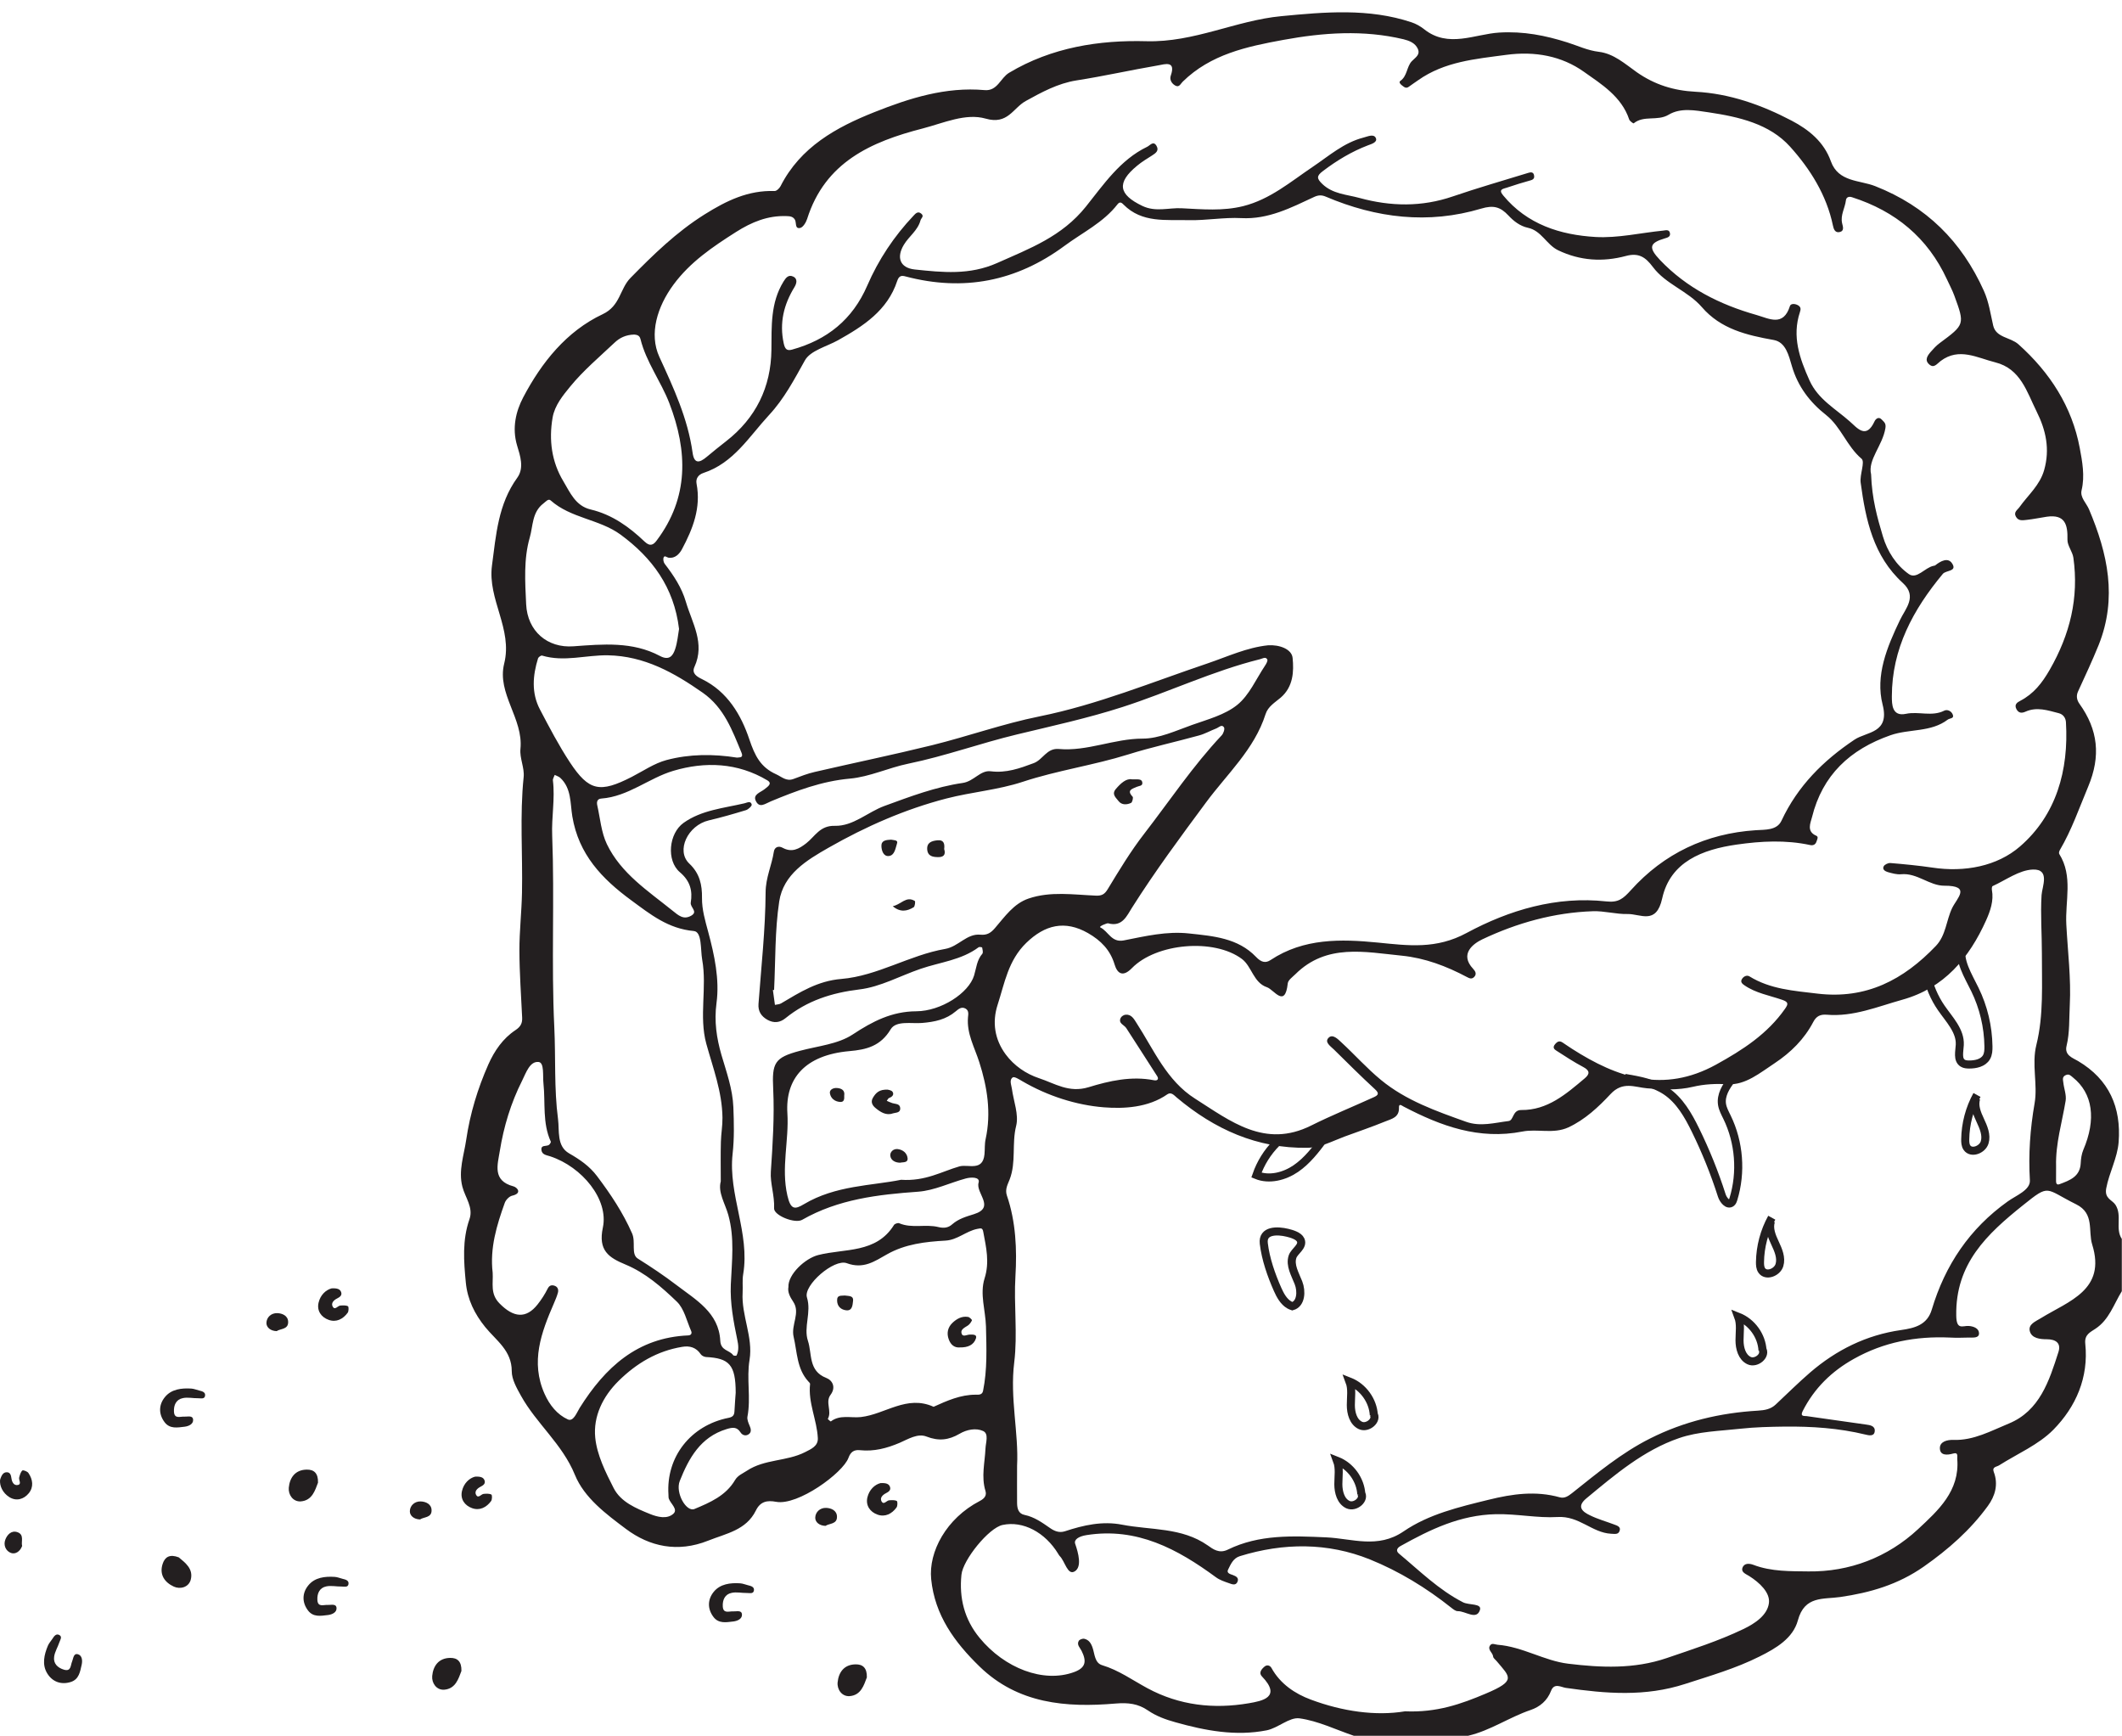 <?xml version="1.0" encoding="UTF-8"?>
<svg xmlns="http://www.w3.org/2000/svg" xmlns:xlink="http://www.w3.org/1999/xlink" width="263.207pt" height="215.288pt" viewBox="0 0 263.207 215.288" version="1.1">
<defs>
<clipPath id="clip1">
  <path d="M 57 1 L 263.207 1 L 263.207 215.289 L 57 215.289 Z M 57 1 "/>
</clipPath>
</defs>
<g id="surface1">
<g clip-path="url(#clip1)" clip-rule="nonzero">
<path style=" stroke:none;fill-rule:evenodd;fill:rgb(13.73%,12.16%,12.549%);fill-opacity:1;" d="M 255.031 144.609 C 255.031 145.18 255.031 145.75 255.027 146.32 C 255.023 146.641 255.02 147.035 255.477 146.859 C 256.719 146.391 258.004 145.938 258.086 144.266 C 258.109 143.715 258.195 143.129 258.402 142.625 C 260.035 138.816 259.59 135.609 257.121 133.629 C 256.855 133.422 256.664 133.152 256.246 133.332 C 255.75 133.539 255.891 133.93 255.93 134.27 C 256.012 135.023 256.332 135.805 256.215 136.527 C 255.773 139.211 254.957 141.84 255.031 144.609 M 91.254 172.723 C 91.25 169.25 90.441 168.445 87.57 168.301 C 87.344 168.281 87.043 168.141 86.918 167.953 C 86.355 167.109 85.543 166.879 84.621 167.039 C 81.516 167.547 78.953 169.074 76.73 171.262 C 74.758 173.211 73.57 175.668 73.832 178.305 C 74.047 180.449 75.109 182.586 76.117 184.559 C 77.008 186.293 78.883 187.062 80.621 187.77 C 81.551 188.145 82.734 188.441 83.516 187.746 C 84.141 187.188 83.18 186.504 82.957 185.863 C 82.906 185.711 82.93 185.531 82.914 185.359 C 82.605 180.691 85.676 176.766 90.387 175.84 C 90.887 175.738 91.07 175.531 91.098 175.055 C 91.148 174.047 91.234 173.043 91.254 172.723 M 84.227 78.004 C 83.602 72.82 80.871 69.16 76.957 66.293 C 74.336 64.383 70.805 64.285 68.301 62.062 C 68.012 61.809 67.715 62.203 67.406 62.438 C 65.98 63.52 66.121 65.25 65.711 66.664 C 64.938 69.344 65.133 72.168 65.262 74.941 C 65.422 78.281 67.898 80.398 71.129 80.156 C 74.77 79.891 78.457 79.543 81.852 81.352 C 82.996 81.961 83.453 81.352 83.734 80.535 C 84.031 79.66 84.098 78.711 84.227 78.004 M 91.41 93.961 C 91.738 93.914 92.242 94.008 91.98 93.367 C 90.832 90.59 89.82 87.77 87.156 85.906 C 83.594 83.418 79.918 81.359 75.422 81.273 C 72.695 81.223 69.969 82.133 67.234 81.305 C 67.109 81.273 66.789 81.492 66.738 81.645 C 66.078 83.781 65.898 85.941 66.973 87.988 C 68.145 90.219 69.309 92.453 70.691 94.551 C 73.051 98.121 74.41 98.371 78.355 96.355 C 79.781 95.621 81.156 94.668 82.676 94.262 C 85.52 93.508 88.465 93.492 91.41 93.961 M 78.664 41.492 C 77.598 41.523 76.844 41.914 76.23 42.496 C 74.359 44.262 72.363 45.945 70.742 47.922 C 69.84 49.027 68.809 50.258 68.543 51.789 C 68.062 54.578 68.426 57.281 69.879 59.691 C 70.707 61.074 71.387 62.746 73.266 63.188 C 75.918 63.816 78.055 65.355 79.973 67.188 C 80.676 67.852 81.094 67.516 81.449 67.039 C 85.465 61.699 85.309 55.965 83.027 50.016 C 81.98 47.289 80.152 44.922 79.441 42.043 C 79.312 41.523 78.891 41.527 78.664 41.492 M 115.801 174.473 C 117.461 173.723 119.145 172.965 121.035 172.973 C 121.312 172.973 121.824 173.043 121.934 172.512 C 122.473 169.863 122.359 167.164 122.297 164.508 C 122.242 162.52 121.512 160.488 122.125 158.547 C 122.762 156.543 122.32 154.703 121.965 152.797 C 121.867 152.262 121.695 152.32 121.223 152.41 C 119.828 152.688 118.762 153.777 117.289 153.863 C 114.777 154.004 112.281 154.285 110.02 155.566 C 108.48 156.434 107.105 157.43 105.031 156.664 C 103.449 156.082 99.633 159.406 100.09 160.902 C 100.672 162.777 99.645 164.586 100.215 166.301 C 100.742 167.887 100.246 170.023 102.48 170.891 C 103.262 171.188 103.719 172.055 103.016 172.996 C 102.332 173.91 103.223 175.02 102.68 175.973 C 102.664 175.996 103.023 176.309 103.051 176.293 C 104.191 175.414 105.547 175.887 106.781 175.746 C 109.793 175.406 112.465 172.961 115.801 174.473 M 111.766 146.32 C 114.789 146.527 116.82 145.285 119 144.66 C 120.094 144.355 121.91 145.324 122.113 143.148 C 122.172 142.531 122.117 141.883 122.254 141.273 C 122.969 138.012 122.457 134.816 121.469 131.734 C 120.883 129.898 119.895 128.195 120.066 126.172 C 120.102 125.797 120.207 125.328 119.746 125.078 C 119.258 124.82 118.887 125.148 118.566 125.414 C 117.344 126.453 115.945 126.738 114.367 126.871 C 113.047 126.98 111.152 126.547 110.48 127.652 C 109.223 129.75 107.469 130.18 105.355 130.363 C 99.832 130.852 97.398 133.785 97.664 138.059 C 97.879 141.473 96.871 144.812 97.664 148.273 C 98.078 150.086 98.613 150.004 99.715 149.348 C 103.641 147.004 108.109 147.062 111.766 146.32 M 61.109 157.836 C 61.195 159.137 60.773 160.449 61.953 161.648 C 63.691 163.422 65.254 163.598 66.695 161.762 C 67.168 161.16 67.59 160.508 67.93 159.824 C 68.133 159.426 68.387 159.355 68.723 159.441 C 69.156 159.555 69.312 159.914 69.203 160.32 C 69.082 160.766 68.898 161.199 68.711 161.633 C 67.137 165.258 65.77 168.898 67.551 172.879 C 68.172 174.266 69.113 175.438 70.43 176.039 C 71.125 176.355 71.535 175.203 71.898 174.617 C 75.051 169.598 79.055 165.887 85.371 165.621 C 85.746 165.605 85.852 165.34 85.723 165.062 C 85.176 163.82 84.867 162.312 83.957 161.438 C 82.074 159.625 80.059 157.859 77.578 156.828 C 75.512 155.973 74.172 155.09 74.777 152.246 C 75.52 148.758 72.199 144.719 68.258 143.414 C 67.801 143.262 67.258 143.227 67.164 142.672 C 67.051 141.949 67.738 142.207 68.066 142.008 C 68.195 141.934 68.359 141.672 68.316 141.578 C 67.266 139.277 67.664 136.793 67.41 134.387 C 67.305 133.438 67.535 131.797 66.816 131.711 C 65.719 131.586 65.254 133.043 64.762 134.027 C 63.367 136.793 62.477 139.734 61.992 142.766 C 61.73 144.414 61.035 146.438 63.684 147.133 C 64.164 147.262 64.805 148.004 63.523 148.293 C 63.172 148.375 62.75 148.805 62.617 149.164 C 61.613 151.953 60.746 154.789 61.109 157.836 M 96.016 122.777 C 95.965 122.777 95.914 122.781 95.867 122.781 C 95.953 123.398 96.035 124.012 96.121 124.629 C 96.375 124.566 96.664 124.566 96.871 124.449 C 99.215 123.066 101.414 121.652 104.367 121.41 C 108.844 121.035 112.816 118.453 117.238 117.688 C 118.898 117.398 119.906 115.762 121.609 115.922 C 122.449 116.004 122.922 115.676 123.41 115.105 C 124.633 113.691 125.734 112.062 127.586 111.438 C 130.301 110.516 133.129 110.961 135.91 111.078 C 136.641 111.113 137.008 110.93 137.406 110.266 C 138.832 107.918 140.254 105.555 141.934 103.391 C 145.098 99.297 147.973 94.98 151.531 91.203 C 151.758 90.961 151.949 90.395 151.816 90.203 C 151.547 89.785 151.168 90.23 150.852 90.348 C 150.141 90.621 149.457 91.016 148.727 91.211 C 145.809 92.02 142.84 92.66 139.949 93.566 C 135.641 94.914 131.16 95.543 126.859 96.961 C 123.812 97.969 120.523 98.223 117.398 99.031 C 112.254 100.363 107.398 102.5 102.785 105.129 C 100.062 106.684 97.168 108.418 96.652 111.801 C 96.105 115.402 96.199 119.117 96.016 122.777 M 89.402 146.52 C 89.402 144.719 89.371 143.148 89.418 141.578 C 89.445 140.59 89.625 139.629 89.613 138.613 C 89.57 135.387 88.441 132.469 87.605 129.438 C 86.68 126.047 87.715 122.477 87.098 119.023 C 86.875 117.758 87.09 115.562 86.062 115.469 C 82.867 115.18 80.676 113.402 78.297 111.656 C 74.656 108.984 71.773 105.965 70.988 101.246 C 70.723 99.652 70.895 97.758 69.484 96.461 C 69.301 96.301 69.031 96.223 68.805 96.105 C 68.727 96.34 68.555 96.578 68.582 96.797 C 68.859 99.074 68.398 101.34 68.492 103.633 C 68.797 111.551 68.371 119.488 68.754 127.414 C 68.938 131.199 68.719 135.016 69.215 138.781 C 69.406 140.234 69.02 142.141 70.59 143.043 C 71.93 143.812 73.109 144.617 74.047 145.855 C 75.734 148.09 77.262 150.379 78.402 152.969 C 78.883 154.059 78.242 155.547 79.113 156.094 C 80.766 157.129 82.371 158.203 83.902 159.371 C 86.305 161.207 89.16 162.789 89.34 166.273 C 89.402 167.539 90.477 167.422 90.941 168.074 C 90.992 168.156 91.336 168.164 91.359 168.109 C 91.672 167.48 91.59 166.805 91.449 166.145 C 90.98 163.891 90.547 161.613 90.648 159.305 C 90.777 156.41 91.137 153.547 90.336 150.676 C 89.934 149.242 89.031 147.898 89.402 146.52 M 97.793 159.617 C 97.723 158.059 99.859 156.066 101.496 155.652 C 104.777 154.816 108.676 155.48 110.891 151.922 C 110.988 151.77 111.375 151.641 111.535 151.711 C 113.121 152.383 114.824 151.785 116.414 152.188 C 117.102 152.355 117.641 152.258 118.094 151.855 C 118.887 151.156 119.836 150.887 120.801 150.586 C 123.523 149.738 120.988 147.984 121.383 146.672 C 121.598 145.945 120.43 145.98 119.785 146.16 C 117.816 146.695 115.891 147.648 113.898 147.797 C 108.879 148.156 103.973 148.727 99.504 151.281 C 98.605 151.801 95.973 150.738 96.016 149.863 C 96.094 148.293 95.512 146.727 95.613 145.309 C 95.844 141.902 96.066 138.488 95.906 135.086 C 95.742 131.797 96.066 131.164 99.223 130.324 C 101.441 129.727 103.934 129.508 105.762 128.301 C 108.25 126.66 110.625 125.438 113.656 125.422 C 116.719 125.402 120.16 123.172 120.824 120.98 C 121.105 120.055 121.16 119.07 121.848 118.285 C 121.969 118.133 121.871 117.77 121.824 117.516 C 121.816 117.477 121.484 117.41 121.387 117.48 C 119.258 119.074 116.625 119.324 114.203 120.152 C 111.668 121.016 109.203 122.402 106.605 122.711 C 103.156 123.129 100.121 124.102 97.445 126.266 C 96.742 126.844 95.984 126.922 95.188 126.477 C 94.422 126.043 94.012 125.426 94.082 124.5 C 94.422 119.895 94.938 115.281 94.965 110.66 C 94.977 108.832 95.727 107.32 95.984 105.637 C 96.066 105.066 96.562 104.859 97.07 105.141 C 98.227 105.773 99.102 105.289 100.008 104.582 C 101.09 103.734 101.699 102.375 103.539 102.422 C 105.832 102.48 107.613 100.723 109.703 99.957 C 112.883 98.793 116.07 97.586 119.418 97.102 C 120.809 96.898 121.605 95.496 122.883 95.656 C 124.82 95.898 126.48 95.297 128.223 94.645 C 129.367 94.215 129.828 92.762 131.328 92.891 C 134.863 93.207 138.176 91.605 141.734 91.605 C 143.781 91.605 145.871 90.613 147.879 89.902 C 149.805 89.219 151.934 88.66 153.465 87.422 C 154.953 86.223 155.797 84.223 156.906 82.562 C 157.062 82.332 157.277 81.949 157.191 81.789 C 156.984 81.398 156.59 81.684 156.285 81.758 C 150.426 83.215 144.965 85.84 139.227 87.688 C 134.914 89.078 130.5 90.035 126.129 91.09 C 121.598 92.18 117.223 93.777 112.656 94.715 C 110.215 95.215 107.867 96.348 105.418 96.566 C 101.93 96.879 98.777 98.074 95.637 99.375 C 94.887 99.68 94.191 100.301 93.73 99.293 C 93.387 98.527 94.332 98.27 94.805 97.898 C 95.223 97.562 95.852 97.188 95.18 96.781 C 91.492 94.578 87.453 94.426 83.508 95.602 C 80.473 96.504 77.922 98.793 74.586 99.039 C 74.07 99.074 73.996 99.469 74.078 99.855 C 74.445 101.477 74.574 103.23 75.277 104.695 C 77.027 108.324 80.367 110.484 83.398 112.926 C 84.164 113.539 84.785 114.121 85.754 113.555 C 86.617 113.047 85.586 112.539 85.68 111.938 C 85.914 110.508 85.633 109.277 84.328 108.172 C 82.633 106.73 82.949 103.359 84.793 102.051 C 87.02 100.465 89.754 100.234 92.336 99.629 C 92.695 99.539 93.113 99.285 93.242 99.781 C 93.285 99.945 92.828 100.387 92.527 100.477 C 90.992 100.945 89.457 101.387 87.906 101.75 C 85.316 102.363 83.812 105.512 85.5 107.105 C 86.805 108.336 87.094 109.766 87.074 111.355 C 87.059 112.82 87.469 114.18 87.84 115.562 C 88.621 118.461 89.266 121.477 88.875 124.383 C 88.566 126.691 88.891 128.766 89.484 130.828 C 90.113 132.973 90.871 135.039 90.965 137.324 C 91.039 139.262 91.086 141.176 90.871 143.102 C 90.305 148.156 93.035 152.93 92.184 158.023 C 92.055 158.77 92.156 159.555 92.113 160.312 C 91.945 163.145 93.434 165.84 92.973 168.637 C 92.578 171.004 93.16 173.359 92.711 175.699 C 92.648 176.047 92.828 176.473 92.98 176.824 C 93.152 177.203 93.223 177.598 92.914 177.844 C 92.566 178.129 92.109 178.051 91.852 177.648 C 91.391 176.93 90.855 177.02 90.117 177.242 C 86.879 178.23 85.441 180.852 84.32 183.664 C 83.73 185.141 85.133 187.559 86.133 187.152 C 88.07 186.344 90.031 185.504 91.172 183.562 C 91.52 182.977 92.102 182.762 92.629 182.414 C 94.828 180.945 97.578 181.262 99.859 180.098 C 100.594 179.719 101.496 179.359 101.441 178.352 C 101.328 176.09 100.219 173.969 100.48 171.645 C 100.492 171.547 100.348 171.422 100.262 171.328 C 98.824 169.746 98.887 167.703 98.438 165.793 C 98.09 164.301 99.316 162.836 98.391 161.449 C 97.98 160.832 97.676 160.25 97.793 159.617 M 174.273 212.242 C 178.215 212.414 181.254 211.332 184.285 210.047 C 188.133 208.43 187.277 207.98 185.676 206.059 C 185.516 205.852 185.223 205.664 185.203 205.445 C 185.16 204.949 184.457 204.605 184.832 204.062 C 185.059 203.734 185.43 203.957 185.762 203.988 C 188.84 204.223 191.551 205.98 194.512 206.336 C 198.555 206.828 202.672 207.023 206.727 205.641 C 209.93 204.547 213.137 203.527 216.199 202.062 C 217.719 201.34 219.23 200.305 219.414 198.805 C 219.574 197.508 218.238 196.273 216.977 195.473 C 216.57 195.219 215.957 195.004 216.121 194.477 C 216.312 193.836 216.977 193.879 217.504 194.082 C 219.711 194.926 222.129 194.863 224.316 194.891 C 229.391 194.961 234.148 193.152 237.914 189.648 C 240.391 187.34 243.094 184.922 242.773 180.953 C 242.75 180.645 242.941 180.078 242.262 180.273 C 241.52 180.484 240.645 180.535 240.617 179.637 C 240.586 178.797 241.512 178.555 242.285 178.582 C 244.809 178.672 246.977 177.449 249.16 176.555 C 252.996 174.984 254.18 171.258 255.324 167.676 C 255.676 166.586 255.004 166.098 253.887 166.098 C 253.039 166.098 252 165.984 251.77 165.09 C 251.551 164.227 252.508 163.879 253.16 163.473 C 256.605 161.352 261.266 159.988 259.512 154.355 C 258.98 152.68 259.828 150.504 257.523 149.363 C 253.609 147.426 254.305 146.766 250.922 149.48 C 246.477 153.039 242.531 156.719 242.648 163.172 C 242.676 165.008 243.445 164.398 244.203 164.449 C 244.859 164.496 245.469 164.781 245.473 165.355 C 245.48 165.984 244.746 165.879 244.266 165.887 C 243.461 165.906 242.648 165.934 241.844 165.887 C 237.645 165.699 233.656 166.449 229.961 168.523 C 227.203 170.059 225.039 172.164 223.598 175.012 C 223.242 175.719 223.816 175.594 224.082 175.629 C 226.539 175.992 228.996 176.316 231.457 176.676 C 231.949 176.742 232.59 176.836 232.539 177.488 C 232.488 178.191 231.781 178.016 231.398 177.922 C 228.094 177.117 224.727 176.895 221.344 176.93 C 219.516 176.953 217.684 176.996 215.867 177.195 C 213.32 177.477 210.66 177.531 208.277 178.355 C 203.863 179.867 200.309 182.902 196.754 185.844 C 195.52 186.871 196.289 187.492 197.219 187.934 C 198.168 188.406 199.215 188.691 200.211 189.07 C 200.574 189.207 201.078 189.348 200.891 189.863 C 200.727 190.332 200.336 190.242 199.832 190.219 C 197.461 190.094 195.887 187.98 193.188 188.145 C 190.727 188.293 188.164 187.742 185.562 187.793 C 181.109 187.887 177.418 189.684 173.719 191.742 C 173.242 192.008 173.141 192.359 173.512 192.672 C 176.07 194.801 178.445 197.172 181.465 198.719 C 182.195 199.098 183.844 198.828 183.566 199.68 C 183.145 200.98 181.773 199.797 180.812 199.82 C 180.555 199.824 180.258 199.586 180.023 199.402 C 176.93 196.938 173.535 194.863 169.914 193.402 C 164.695 191.301 159.215 191.324 153.797 192.996 C 152.953 193.254 152.656 194.012 152.32 194.684 C 152.102 195.129 152.668 195.242 152.914 195.336 C 153.363 195.5 153.691 195.715 153.492 196.184 C 153.273 196.695 152.785 196.473 152.434 196.348 C 151.879 196.156 151.289 195.961 150.824 195.617 C 146.043 192.105 141.02 189.398 134.77 190.387 C 133.781 190.543 133.184 190.953 133.363 191.465 C 133.766 192.637 134.215 194.324 133.316 194.879 C 132.41 195.441 132.113 193.637 131.438 192.977 C 131.367 192.91 131.32 192.816 131.27 192.73 C 129.637 190.031 126.883 188.586 124.359 189.129 C 122.645 189.484 119.434 193.465 119.254 195.309 C 118.961 198.16 119.605 200.84 121.516 203.145 C 124.609 206.902 129.41 208.758 133.199 207.387 C 134.754 206.828 134.762 205.977 134.16 204.75 C 133.969 204.359 133.523 203.988 133.809 203.504 C 133.906 203.332 134.289 203.199 134.496 203.246 C 135.051 203.379 135.32 203.77 135.52 204.352 C 135.789 205.129 135.777 206.246 136.711 206.523 C 138.77 207.141 140.48 208.383 142.328 209.379 C 146.297 211.52 150.551 211.984 154.895 211.242 C 156.504 210.965 159.039 210.52 156.52 207.906 C 156.094 207.465 156.48 207 156.848 206.695 C 157.145 206.441 157.523 206.531 157.711 206.867 C 158.801 208.848 160.641 210.066 162.59 210.789 C 166.523 212.258 170.652 212.848 174.273 212.242 M 126.156 181.781 C 126.156 183.578 126.141 185 126.156 186.422 C 126.164 187.086 126.324 187.742 127.094 187.887 C 128.289 188.137 129.242 188.816 130.203 189.484 C 130.781 189.895 131.383 190.141 132.098 189.91 C 134.398 189.152 136.734 188.621 139.172 189.094 C 142.746 189.789 146.574 189.406 149.801 191.664 C 150.457 192.125 151.215 192.719 152.297 192.188 C 156.18 190.289 160.324 190.48 164.512 190.668 C 167.695 190.812 170.898 192.117 174.098 189.926 C 177.219 187.789 180.957 186.91 184.645 186.004 C 187.613 185.27 190.488 184.871 193.465 185.699 C 194.07 185.867 194.527 185.547 195.008 185.168 C 198.086 182.723 201.102 180.203 204.656 178.414 C 208.887 176.281 213.363 175.227 218.047 174.953 C 218.887 174.902 219.641 174.777 220.262 174.184 C 221.676 172.863 223.051 171.492 224.512 170.23 C 227.77 167.422 231.504 165.57 235.789 164.957 C 237.5 164.715 239.047 164.32 239.613 162.418 C 241.266 156.898 244.305 152.375 249.035 149.004 C 250.074 148.258 251.852 147.598 251.781 146.391 C 251.59 143.148 251.812 140.02 252.367 136.824 C 252.773 134.477 251.977 132.012 252.59 129.574 C 253.508 125.859 253.254 122.031 253.27 118.25 C 253.273 115.84 253.082 113.434 253.23 111.008 C 253.297 109.98 254.328 107.75 252.133 107.844 C 250.445 107.914 248.805 109.148 247.156 109.898 C 247.07 109.938 247.043 110.219 247.07 110.367 C 247.32 111.715 246.867 112.984 246.355 114.133 C 244.25 118.816 241.152 122.543 235.961 123.988 C 232.879 124.848 229.879 126.129 226.582 125.848 C 225.797 125.785 225.293 126.023 224.918 126.738 C 223.801 128.879 222.129 130.527 220.137 131.852 C 218.332 133.039 216.5 134.594 214.324 134.469 C 212.82 134.387 211.41 134.453 210 134.785 C 208.102 135.238 206.203 135.133 204.289 134.973 C 202.762 134.84 201.277 134.062 199.758 135.699 C 198.277 137.285 196.605 138.859 194.539 139.82 C 192.68 140.676 190.688 139.969 188.84 140.336 C 183.449 141.391 178.73 139.66 174.113 137.246 C 173.848 137.105 173.5 136.801 173.523 137.383 C 173.57 138.594 172.594 138.77 171.84 139.078 C 170.16 139.766 168.438 140.348 166.742 140.973 C 165.238 141.535 163.805 142.328 162.156 142.352 C 155.926 142.449 150.645 140.059 145.961 136.121 C 145.66 135.871 145.281 135.387 144.801 135.715 C 142.406 137.391 139.363 137.523 136.914 137.332 C 133.488 137.059 129.938 135.922 126.805 134.094 C 126.426 133.871 125.824 133.488 125.621 133.621 C 125.156 133.93 125.445 134.547 125.512 135.027 C 125.719 136.578 126.391 138.234 126.039 139.641 C 125.484 141.84 126.062 144.121 125.238 146.27 C 125.02 146.852 124.621 147.484 124.895 148.285 C 126.008 151.516 126.148 155.016 125.953 158.242 C 125.734 161.836 126.238 165.414 125.801 168.973 C 125.25 173.387 126.371 177.754 126.156 181.781 M 232.086 58.836 C 232.191 61.852 232.852 64.199 233.547 66.516 C 234.102 68.395 235.203 70.094 236.762 71.195 C 237.75 71.898 238.746 70.387 239.844 70.172 C 239.91 70.16 239.992 70.16 240.039 70.117 C 240.707 69.582 241.629 69.082 242.141 69.887 C 242.789 70.895 241.375 70.707 240.984 71.172 C 237.309 75.59 234.66 80.457 234.66 86.371 C 234.66 87.348 234.676 88.898 236.406 88.531 C 237.984 88.195 239.621 88.914 241.164 88.137 C 241.5 87.965 241.992 88.148 242.188 88.559 C 242.469 89.152 241.836 89.059 241.598 89.246 C 239.504 90.844 236.832 90.371 234.496 91.184 C 229.461 92.945 226.047 96.133 224.754 101.355 C 224.582 102.039 224.039 103.117 225.277 103.645 C 225.598 103.777 225.398 104.105 225.316 104.359 C 225.188 104.77 224.883 104.879 224.527 104.805 C 221.492 104.152 218.457 104.312 215.418 104.746 C 211.164 105.355 207.18 106.879 206.176 111.414 C 205.438 114.77 203.48 113.32 201.859 113.359 C 200.434 113.391 198.996 112.961 197.574 113.012 C 192.754 113.176 188.164 114.461 183.852 116.504 C 182.785 117.016 180.973 118.293 182.73 120.164 C 182.969 120.422 183.211 120.781 182.863 121.152 C 182.566 121.477 182.262 121.34 181.949 121.172 C 179.414 119.824 176.746 118.816 173.891 118.527 C 169.281 118.07 164.539 116.992 160.676 120.824 C 160.316 121.176 159.773 121.555 159.73 121.961 C 159.391 125.094 158.027 122.734 157.145 122.438 C 155.473 121.871 155.273 119.871 154.059 118.945 C 150.586 116.332 143.41 116.977 140.395 120.074 C 139.309 121.188 138.605 120.797 138.25 119.617 C 137.707 117.805 136.543 116.641 134.957 115.727 C 132.086 114.086 129.598 114.703 127.293 116.941 C 125.051 119.117 124.613 121.926 123.746 124.602 C 123.039 126.785 123.379 128.914 124.738 130.762 C 125.781 132.172 127.266 133.188 128.883 133.723 C 130.828 134.363 132.582 135.582 135.02 134.84 C 137.586 134.051 140.348 133.422 143.148 133.977 C 143.562 134.062 143.766 133.828 143.531 133.465 C 142.266 131.473 140.973 129.496 139.699 127.508 C 139.438 127.098 138.676 126.934 139.008 126.242 C 139.098 126.047 139.398 125.859 139.621 125.844 C 140.348 125.785 140.656 126.383 140.977 126.883 C 143.133 130.215 144.703 134.023 148.234 136.258 C 152.629 139.047 156.883 142.461 162.629 139.594 C 165.176 138.324 167.82 137.254 170.41 136.074 C 170.957 135.824 171.113 135.605 170.543 135.086 C 168.805 133.488 167.137 131.82 165.461 130.168 C 165.051 129.762 164.258 129.262 164.781 128.719 C 165.297 128.18 165.961 128.887 166.387 129.281 C 168.043 130.809 169.559 132.516 171.301 133.945 C 174.391 136.488 178.125 137.797 181.844 139.125 C 183.637 139.766 185.371 139.246 187.117 139.035 C 187.773 138.961 187.586 137.656 188.695 137.668 C 191.953 137.703 194.258 135.68 196.566 133.738 C 197.195 133.211 197.227 132.781 196.391 132.34 C 195.246 131.734 194.152 131.016 193.059 130.312 C 192.793 130.145 192.535 129.922 192.887 129.504 C 193.188 129.148 193.441 129.051 193.82 129.297 C 194.219 129.551 194.594 129.832 194.996 130.082 C 200.613 133.676 206.328 135.617 212.836 132.047 C 216.152 130.219 219.223 128.242 221.418 125.102 C 221.816 124.531 221.863 124.273 221.047 123.996 C 219.469 123.453 217.781 123.172 216.375 122.199 C 216.145 122.043 215.848 121.812 216.043 121.465 C 216.242 121.098 216.66 120.895 216.992 121.09 C 219.586 122.688 222.477 122.875 225.418 123.23 C 231.496 123.961 236.113 121.508 240.113 117.324 C 241.375 116.008 241.402 114.156 242.137 112.621 C 242.734 111.383 244.551 109.832 241.156 109.848 C 239.324 109.855 237.793 108.234 235.805 108.426 C 235.262 108.477 234.684 108.305 234.145 108.156 C 233.832 108.066 233.438 107.82 233.652 107.438 C 233.773 107.211 234.211 107.012 234.48 107.035 C 236.223 107.18 237.965 107.348 239.691 107.602 C 243.676 108.203 247.715 107.441 250.551 104.984 C 255.055 101.086 256.613 95.535 256.254 89.559 C 256.219 89.059 255.934 88.594 255.355 88.449 C 253.996 88.102 252.645 87.629 251.227 88.266 C 250.816 88.449 250.398 88.484 250.113 87.949 C 249.805 87.363 250.23 87.102 250.578 86.922 C 252.254 86.047 253.289 84.727 254.25 83.051 C 256.758 78.68 257.875 74.137 257.176 69.164 C 257.062 68.398 256.426 67.668 256.441 66.941 C 256.488 65.07 256.152 63.758 253.871 64.086 C 253.039 64.211 252.219 64.387 251.387 64.477 C 250.914 64.52 250.367 64.656 250.047 64.074 C 249.73 63.504 250.254 63.234 250.484 62.902 C 251.551 61.402 253.012 60.195 253.551 58.297 C 254.289 55.699 253.77 53.348 252.621 51.047 C 251.402 48.598 250.637 45.727 247.484 44.938 C 245.246 44.379 242.996 43.055 240.715 44.77 C 240.25 45.117 239.883 45.727 239.285 45.184 C 238.68 44.645 239.094 44.086 239.504 43.613 C 239.828 43.238 240.176 42.863 240.574 42.566 C 243.711 40.242 243.723 40.25 242.402 36.648 C 242.152 35.965 241.797 35.32 241.496 34.652 C 239.105 29.473 235.094 26.18 229.719 24.461 C 229.285 24.32 228.996 24.492 228.961 24.855 C 228.844 25.809 228.262 26.672 228.492 27.691 C 228.582 28.082 228.805 28.648 228.176 28.781 C 227.625 28.902 227.441 28.422 227.352 27.973 C 226.562 24.172 224.512 20.938 222.035 18.188 C 219.488 15.359 215.688 14.492 211.953 13.934 C 210.258 13.688 208.48 13.324 206.961 14.234 C 205.578 15.059 203.898 14.258 202.633 15.301 C 202.602 15.328 202.148 15.027 202.082 14.82 C 201.137 11.969 198.613 10.426 196.457 8.898 C 193.715 6.953 190.414 6.32 186.82 6.805 C 182.984 7.32 179.191 7.633 175.91 9.945 C 175.531 10.215 175.137 10.469 174.766 10.746 C 174.395 11.027 174.168 10.797 173.891 10.586 C 173.664 10.414 173.484 10.18 173.703 10.027 C 174.562 9.426 174.465 8.297 175.105 7.602 C 175.531 7.145 176.211 6.809 175.855 6.039 C 175.527 5.324 174.789 5.043 174.098 4.871 C 169.125 3.684 164.141 4.039 159.172 4.949 C 154.648 5.777 150.16 6.734 146.699 10.133 C 146.426 10.391 146.266 10.91 145.746 10.594 C 145.305 10.332 145.055 9.863 145.219 9.383 C 145.879 7.484 144.492 7.961 143.652 8.109 C 140.27 8.688 136.914 9.445 133.523 9.973 C 131.203 10.34 129.195 11.445 127.238 12.523 C 125.637 13.406 125.012 15.504 122.258 14.711 C 119.773 14 117.047 15.258 114.461 15.93 C 108.012 17.586 102.336 20.125 100.113 27.156 C 99.973 27.59 99.605 28.199 99.246 28.273 C 98.559 28.414 98.812 27.609 98.598 27.246 C 98.352 26.836 97.965 26.812 97.543 26.801 C 95.223 26.719 93.234 27.543 91.293 28.773 C 88.402 30.609 85.602 32.5 83.539 35.301 C 81.531 38.023 80.477 41.402 81.781 44.254 C 83.555 48.121 85.312 51.895 85.906 56.137 C 86.105 57.582 86.777 57.402 87.648 56.672 C 88.441 56.012 89.238 55.363 90.055 54.73 C 93.758 51.859 95.633 48.008 95.684 43.398 C 95.715 40.449 95.559 37.559 97.184 34.922 C 97.484 34.43 97.809 34.039 98.363 34.293 C 98.988 34.57 98.797 35.188 98.551 35.594 C 97.219 37.766 96.656 40.031 97.211 42.586 C 97.371 43.332 97.633 43.531 98.25 43.359 C 102.582 42.16 105.738 39.648 107.57 35.426 C 108.957 32.215 110.898 29.297 113.32 26.742 C 113.539 26.508 113.844 26.141 114.266 26.492 C 114.668 26.828 114.254 27.043 114.176 27.332 C 113.836 28.598 112.734 29.309 112.109 30.363 C 111.172 31.918 111.613 33.223 113.461 33.422 C 116.898 33.781 120.246 34.148 123.688 32.617 C 127.738 30.812 131.719 29.34 134.695 25.621 C 136.875 22.902 138.934 19.824 142.289 18.207 C 142.668 18.023 143.055 17.418 143.453 18.094 C 143.797 18.688 143.348 19 142.891 19.289 C 142.266 19.684 141.625 20.07 141.059 20.543 C 138.469 22.668 138.734 24.121 141.695 25.539 C 143.363 26.332 144.949 25.746 146.57 25.828 C 149.117 25.957 151.668 26.195 154.199 25.566 C 157.547 24.727 160.109 22.52 162.855 20.672 C 164.867 19.316 166.691 17.688 169.125 17.062 C 169.668 16.922 170.395 16.566 170.652 17.113 C 170.898 17.641 170.109 17.863 169.68 18.023 C 167.645 18.801 165.816 19.906 164.086 21.219 C 163.277 21.824 163.324 22.148 164.008 22.809 C 165.312 24.07 167.031 24.113 168.625 24.551 C 172.504 25.613 176.344 25.684 180.207 24.359 C 183.305 23.297 186.461 22.395 189.594 21.43 C 189.852 21.355 190.156 21.312 190.266 21.672 C 190.348 22 190.289 22.238 189.887 22.355 C 188.883 22.633 187.891 22.941 186.906 23.273 C 186.488 23.422 185.793 23.457 186.445 24.23 C 189.422 27.84 193.535 29.133 197.902 29.391 C 200.68 29.551 203.508 28.875 206.312 28.598 C 206.613 28.562 207.051 28.422 207.137 28.922 C 207.219 29.367 206.832 29.469 206.508 29.562 C 204.57 30.133 204.449 30.711 205.91 32.254 C 209.215 35.719 213.316 37.773 217.852 39.059 C 219.457 39.52 221.203 40.555 222.023 37.945 C 222.121 37.641 222.633 37.637 223.02 37.859 C 223.414 38.09 223.367 38.371 223.254 38.719 C 222.258 41.738 223.219 44.449 224.449 47.188 C 225.504 49.523 227.66 50.688 229.43 52.258 C 230.367 53.078 231.465 54.531 232.512 52.258 C 232.625 52.004 233 51.594 233.406 52.035 C 233.66 52.324 233.961 52.461 233.863 53.086 C 233.52 55.262 231.645 57.016 232.086 58.836 M 157.285 80.031 C 158.656 79.938 160.227 80.48 160.332 81.605 C 160.496 83.254 160.426 85.172 158.852 86.523 C 158.16 87.113 157.277 87.617 156.977 88.57 C 155.586 92.945 152.195 95.992 149.582 99.535 C 146.418 103.805 143.262 108.066 140.418 112.562 C 139.773 113.562 139.215 115.012 137.438 114.508 C 137.324 114.48 136.219 114.898 136.496 115.027 C 137.477 115.512 137.863 116.93 139.387 116.633 C 142.051 116.109 144.719 115.465 147.484 115.77 C 150.496 116.094 153.551 116.332 155.797 118.68 C 156.434 119.352 156.98 119.48 157.605 119.062 C 161.711 116.344 166.328 116.453 170.875 116.898 C 174.695 117.277 178.137 117.754 181.926 115.703 C 187.195 112.867 193.059 111.113 199.254 111.797 C 200.727 111.957 201.316 111.48 202.293 110.398 C 206.387 105.852 211.609 103.371 217.777 102.965 C 218.922 102.887 220.398 103.008 220.969 101.789 C 222.98 97.488 226.141 94.336 230.035 91.73 C 231.535 90.727 234.426 90.961 233.516 87.398 C 232.59 83.781 234.062 80.246 235.668 76.895 C 236.34 75.484 237.855 73.969 236.02 72.301 C 232.359 68.965 231.414 64.477 230.793 59.871 C 230.652 58.879 231.363 57.297 230.906 56.898 C 229.074 55.348 228.355 52.945 226.523 51.488 C 224.48 49.883 223.008 47.938 222.27 45.434 C 221.875 44.09 221.504 42.434 220.012 42.168 C 216.641 41.566 213.438 40.809 211.094 38.09 C 209.348 36.07 206.617 35.254 205.023 33.117 C 204.109 31.895 203.273 31.316 201.672 31.746 C 198.82 32.512 195.996 32.348 193.266 31.039 C 191.82 30.34 191.195 28.602 189.516 28.25 C 188.523 28.035 187.738 27.41 187.09 26.715 C 186.105 25.664 185.25 25.414 183.73 25.871 C 177.156 27.84 170.711 27.051 164.453 24.391 C 163.977 24.184 163.551 24.172 163.02 24.418 C 160.141 25.758 157.328 27.227 153.961 27.051 C 151.801 26.938 149.613 27.355 147.449 27.305 C 144.641 27.227 141.66 27.691 139.363 25.375 C 139.188 25.203 138.938 24.922 138.617 25.332 C 136.867 27.598 134.285 28.828 132.043 30.488 C 126.066 34.906 119.504 36.184 112.309 34.281 C 111.84 34.152 111.508 34.176 111.285 34.848 C 110.082 38.512 107.09 40.441 103.938 42.203 C 102.52 42.988 100.516 43.48 99.836 44.699 C 98.504 47.086 97.262 49.465 95.379 51.488 C 92.906 54.16 90.988 57.434 87.242 58.66 C 86.625 58.867 86.277 59.355 86.398 59.984 C 86.973 62.969 85.938 65.598 84.582 68.129 C 84.289 68.672 83.738 69.305 82.906 69.164 C 82.695 69.125 82.434 68.84 82.316 69.137 C 82.227 69.348 82.297 69.738 82.449 69.93 C 83.562 71.371 84.559 72.879 85.074 74.637 C 85.844 77.262 87.484 79.773 86.137 82.711 C 85.766 83.516 86.441 83.922 87.074 84.227 C 90.238 85.77 91.938 88.68 92.953 91.719 C 93.633 93.727 94.336 95.156 96.262 96.023 C 96.977 96.348 97.531 96.938 98.41 96.613 C 99.293 96.285 100.168 95.938 101.074 95.734 C 105.914 94.613 110.781 93.613 115.598 92.426 C 120.066 91.32 124.438 89.754 128.938 88.848 C 136.148 87.387 142.891 84.598 149.801 82.27 C 152.258 81.434 154.656 80.305 157.285 80.031 M 167.922 215.273 C 165.68 214.512 163.484 213.43 161.184 213.113 C 159.922 212.949 158.531 214.316 157.121 214.598 C 153.277 215.355 149.512 214.645 145.793 213.598 C 144.582 213.262 143.426 212.844 142.395 212.137 C 141.16 211.289 139.938 211.148 138.375 211.277 C 132.242 211.801 126.27 211.32 121.5 206.684 C 118.406 203.68 115.945 200.32 115.5 195.848 C 115.164 192.461 117.367 188.316 121.531 186.156 C 122.156 185.832 122.395 185.445 122.234 184.91 C 121.691 183.141 122.16 181.391 122.238 179.633 C 122.273 178.891 122.676 177.812 121.941 177.477 C 121.059 177.07 119.902 177.297 119.023 177.82 C 117.676 178.605 116.441 178.754 114.93 178.168 C 113.82 177.727 112.637 178.492 111.598 178.938 C 109.988 179.625 108.402 180.039 106.656 179.855 C 105.938 179.785 105.512 180.055 105.238 180.812 C 104.551 182.68 98.969 186.766 96.266 186.258 C 95.164 186.051 94.312 186.203 93.758 187.336 C 92.551 189.781 90.086 190.18 87.832 191.078 C 84.062 192.582 80.574 191.824 77.629 189.613 C 75.199 187.789 72.477 185.781 71.309 182.914 C 69.75 179.086 66.531 176.559 64.613 173.094 C 64.09 172.148 63.473 171.07 63.477 170.062 C 63.484 167.488 61.527 166.242 60.188 164.59 C 58.863 162.957 57.984 161.168 57.781 159.078 C 57.523 156.434 57.324 153.805 58.23 151.211 C 58.742 149.75 57.695 148.516 57.352 147.18 C 56.84 145.195 57.547 143.277 57.828 141.355 C 58.301 138.129 59.25 135.004 60.574 132.016 C 61.324 130.332 62.375 128.789 63.945 127.754 C 64.574 127.336 64.801 126.902 64.766 126.207 C 64.637 123.438 64.434 120.668 64.426 117.895 C 64.422 115.496 64.699 113.109 64.746 110.715 C 64.844 105.938 64.457 101.148 64.953 96.363 C 65.07 95.23 64.441 94.023 64.555 92.891 C 64.938 89.117 61.609 86.02 62.539 82.297 C 63.613 77.98 60.461 74.355 61.023 70.137 C 61.531 66.324 61.789 62.523 64.164 59.246 C 65.047 58.023 64.512 56.488 64.141 55.262 C 63.48 53.07 64.004 50.98 64.898 49.281 C 67.172 44.961 70.262 41.082 74.758 38.965 C 76.949 37.938 76.875 35.816 78.203 34.469 C 81.039 31.582 83.887 28.797 87.379 26.602 C 90.129 24.879 92.801 23.582 96.074 23.691 C 96.32 23.703 96.68 23.355 96.816 23.09 C 99.285 18.234 103.719 15.789 108.461 13.906 C 112.816 12.172 117.312 10.746 122.129 11.176 C 123.73 11.316 124.082 9.68 125.164 9.027 C 130.445 5.867 136.355 4.953 142.203 5.113 C 148.137 5.273 153.293 2.535 158.934 2.004 C 164.32 1.488 169.777 0.996 175.082 2.766 C 175.637 2.949 176.188 3.262 176.652 3.629 C 179.637 6.008 182.926 4.223 185.969 4.039 C 188.977 3.859 191.688 4.398 194.41 5.262 C 195.711 5.672 196.926 6.262 198.32 6.426 C 200.172 6.648 201.574 7.934 203.023 8.957 C 205.246 10.508 207.594 11.238 210.297 11.379 C 214.535 11.598 218.504 13.012 222.234 14.965 C 224.359 16.082 226.234 17.586 227.098 20.008 C 228.023 22.598 230.672 22.324 232.594 23.086 C 238.93 25.578 243.312 29.93 246.074 36.07 C 246.703 37.473 246.895 38.93 247.23 40.379 C 247.586 41.902 249.367 41.809 250.359 42.699 C 254.277 46.203 257.012 50.441 257.969 55.578 C 258.273 57.203 258.621 59.02 258.195 60.801 C 257.98 61.691 258.789 62.391 259.121 63.18 C 261.43 68.648 262.652 74.148 260.309 80.004 C 259.516 81.957 258.629 83.852 257.754 85.758 C 257.523 86.258 257.57 86.781 257.926 87.281 C 260.238 90.5 260.602 93.77 259.012 97.559 C 257.898 100.215 256.965 102.934 255.496 105.43 C 255.422 105.566 255.355 105.797 255.422 105.906 C 257.164 108.688 256.137 111.742 256.301 114.68 C 256.477 118.012 256.902 121.352 256.73 124.656 C 256.641 126.32 256.734 128.047 256.332 129.703 C 256.039 130.898 257.113 131.203 257.762 131.594 C 261.621 133.883 263.121 137.352 262.789 141.656 C 262.637 143.613 261.621 145.414 261.25 147.379 C 261.012 148.664 261.992 148.805 262.395 149.422 C 263.262 150.77 262.328 152.363 263.184 153.652 L 263.184 160.137 C 262.188 161.754 261.617 163.664 259.926 164.785 C 259.254 165.238 258.531 165.52 258.652 166.656 C 259.086 170.836 257.492 174.473 254.691 177.32 C 252.852 179.184 250.23 180.297 247.965 181.734 C 247.652 181.934 247.066 181.914 247.297 182.539 C 247.895 184.098 247.465 185.551 246.562 186.781 C 244.383 189.77 241.668 192.156 238.609 194.301 C 235.418 196.531 231.969 197.531 228.258 198.066 C 226.16 198.371 223.832 197.883 223.004 200.961 C 222.402 203.18 220.312 204.418 218.246 205.445 C 215.297 206.926 212.16 207.828 209.027 208.844 C 204.051 210.461 199.195 210.047 194.223 209.336 C 193.645 209.254 192.785 208.672 192.391 209.695 C 191.926 210.914 191.016 211.68 189.855 212.078 C 187.203 212.977 184.867 214.629 182.105 215.273 Z M 167.922 215.273 "/>
</g>
<path style=" stroke:none;fill-rule:evenodd;fill:rgb(13.73%,12.16%,12.549%);fill-opacity:1;" d="M 90.949 199.848 C 91.363 199.871 92 199.652 92.031 200.238 C 92.062 200.758 91.512 201.031 90.973 201.098 C 90.078 201.203 89.137 201.391 88.496 200.539 C 87.723 199.52 87.77 198.355 88.527 197.426 C 89.328 196.438 90.586 196.289 91.812 196.367 C 92.148 196.391 92.465 196.531 92.793 196.609 C 93.168 196.695 93.598 196.82 93.512 197.273 C 93.43 197.711 92.961 197.559 92.648 197.566 C 92.02 197.578 91.359 197.418 90.754 197.551 C 89.918 197.715 89.609 198.422 89.652 199.227 C 89.703 200.18 90.438 199.809 90.949 199.848 "/>
<path style=" stroke:none;fill-rule:evenodd;fill:rgb(13.73%,12.16%,12.549%);fill-opacity:1;" d="M 107.523 208.035 C 107.164 208.977 106.805 210.258 105.371 210.359 C 104.422 210.418 103.816 209.531 103.895 208.664 C 104.012 207.43 104.676 206.441 106.113 206.418 C 107.012 206.398 107.555 206.852 107.523 208.035 "/>
<path style=" stroke:none;fill-rule:evenodd;fill:rgb(13.73%,12.16%,12.549%);fill-opacity:1;" d="M 109.215 183.938 C 109.91 183.902 110.27 184.027 110.398 184.426 C 110.527 184.828 110.203 185.027 109.898 185.188 C 109.465 185.406 109.109 185.773 109.348 186.211 C 109.621 186.691 109.965 186.094 110.293 186.07 C 110.609 186.051 110.977 186.02 111.234 186.156 C 111.344 186.215 111.344 186.773 111.199 186.965 C 110.625 187.75 109.785 188.188 108.836 187.844 C 107.922 187.516 107.352 186.715 107.59 185.707 C 107.816 184.762 108.492 184.121 109.215 183.938 "/>
<path style=" stroke:none;fill-rule:evenodd;fill:rgb(13.73%,12.16%,12.549%);fill-opacity:1;" d="M 102.395 189.242 C 101.621 189.223 101.113 188.77 101.121 188.227 C 101.137 187.523 101.723 186.988 102.461 187.012 C 103.09 187.027 103.805 187.328 103.816 188.094 C 103.844 189.059 102.855 188.918 102.395 189.242 "/>
<path style=" stroke:none;fill-rule:evenodd;fill:rgb(13.73%,12.16%,12.549%);fill-opacity:1;" d="M 140.406 96.656 C 141.152 96.672 141.625 96.562 141.691 97.055 C 141.754 97.504 141.266 97.457 140.98 97.594 C 140.473 97.832 139.695 97.98 140.488 98.809 C 140.59 98.922 140.453 99.492 140.301 99.574 C 139.762 99.832 139.117 99.852 138.734 99.344 C 138.441 98.949 137.848 98.516 138.395 97.867 C 139.023 97.121 139.719 96.516 140.406 96.656 "/>
<path style=" stroke:none;fill-rule:evenodd;fill:rgb(13.73%,12.16%,12.549%);fill-opacity:1;" d="M 117.113 105.301 C 117.355 106.059 116.973 106.305 116.387 106.301 C 115.734 106.301 115.07 106.207 115.008 105.344 C 114.949 104.473 115.598 104.293 116.242 104.219 C 117.125 104.117 117.184 104.719 117.113 105.301 "/>
<path style=" stroke:none;fill-rule:evenodd;fill:rgb(13.73%,12.16%,12.549%);fill-opacity:1;" d="M 110.527 104.137 C 110.801 104.211 111.43 104.141 111.266 104.605 C 111.074 105.184 110.984 106.074 110.262 106.164 C 109.594 106.246 109.352 105.523 109.328 104.949 C 109.301 104.211 109.918 104.172 110.527 104.137 "/>
<path style=" stroke:none;fill-rule:evenodd;fill:rgb(13.73%,12.16%,12.549%);fill-opacity:1;" d="M 110.734 112.391 C 111.766 112.18 112.414 111.078 113.469 111.742 C 113.559 111.793 113.484 112.414 113.332 112.516 C 112.527 113.004 111.684 113.191 110.734 112.391 "/>
<path style=" stroke:none;fill-rule:evenodd;fill:rgb(13.73%,12.16%,12.549%);fill-opacity:1;" d="M 110.113 135.141 C 110.16 135.164 110.578 135.199 110.715 135.418 C 110.918 135.738 110.695 136.027 110.301 136.164 C 110.168 136.203 110.094 136.398 109.992 136.527 C 110.223 136.625 110.445 136.734 110.684 136.812 C 111.074 136.941 111.648 136.859 111.664 137.469 C 111.676 138.047 111.074 137.977 110.758 138.082 C 109.906 138.395 109.176 137.906 108.574 137.398 C 108.281 137.152 107.941 136.723 108.266 136.164 C 108.633 135.535 109.062 135.094 110.113 135.141 "/>
<path style=" stroke:none;fill-rule:evenodd;fill:rgb(13.73%,12.16%,12.549%);fill-opacity:1;" d="M 111.645 144.203 C 110.996 144.195 110.484 143.879 110.43 143.332 C 110.383 142.902 110.77 142.453 111.344 142.512 C 112.008 142.59 112.508 143.02 112.574 143.633 C 112.641 144.246 111.996 144.113 111.645 144.203 "/>
<path style=" stroke:none;fill-rule:evenodd;fill:rgb(13.73%,12.16%,12.549%);fill-opacity:1;" d="M 104.715 135.887 C 104.734 136.305 104.715 136.711 104.188 136.664 C 103.527 136.617 103.035 136.207 102.938 135.586 C 102.867 135.129 103.379 134.918 103.766 134.934 C 104.316 134.965 104.832 135.168 104.715 135.887 "/>
<path style=" stroke:none;fill-rule:evenodd;fill:rgb(13.73%,12.16%,12.549%);fill-opacity:1;" d="M 119.07 167.109 C 118.391 167.176 117.926 166.785 117.684 166.121 C 117.402 165.367 117.547 164.648 118.113 164.09 C 118.645 163.574 119.293 163.199 120.074 163.328 C 120.266 163.355 120.586 163.688 120.559 163.75 C 120.445 164 120.258 164.266 120.023 164.414 C 119.648 164.648 119.148 164.887 119.258 165.332 C 119.387 165.898 119.914 165.523 120.277 165.52 C 120.641 165.516 121.219 165.473 121.059 165.977 C 120.785 166.828 120.023 167.129 119.07 167.109 "/>
<path style=" stroke:none;fill-rule:evenodd;fill:rgb(13.73%,12.16%,12.549%);fill-opacity:1;" d="M 104.785 160.672 C 105.266 160.75 105.898 160.656 105.809 161.359 C 105.75 161.848 105.727 162.59 104.969 162.508 C 104.359 162.441 103.855 162.066 103.832 161.32 C 103.801 160.551 104.383 160.73 104.785 160.672 "/>
<path style=" stroke:none;fill-rule:evenodd;fill:rgb(13.73%,12.16%,12.549%);fill-opacity:1;" d="M 40.66 199.047 C 41.074 199.07 41.711 198.855 41.742 199.438 C 41.773 199.961 41.227 200.23 40.684 200.301 C 39.789 200.406 38.852 200.59 38.207 199.738 C 37.434 198.719 37.48 197.555 38.242 196.625 C 39.039 195.637 40.297 195.488 41.527 195.57 C 41.859 195.59 42.176 195.734 42.504 195.812 C 42.879 195.898 43.309 196.02 43.223 196.477 C 43.145 196.914 42.672 196.758 42.363 196.766 C 41.73 196.777 41.07 196.621 40.469 196.75 C 39.633 196.918 39.324 197.625 39.367 198.43 C 39.414 199.379 40.152 199.008 40.66 199.047 "/>
<path style=" stroke:none;fill-rule:evenodd;fill:rgb(13.73%,12.16%,12.549%);fill-opacity:1;" d="M 57.234 207.238 C 56.875 208.18 56.516 209.457 55.086 209.562 C 54.133 209.621 53.531 208.73 53.609 207.863 C 53.723 206.633 54.391 205.641 55.828 205.617 C 56.727 205.598 57.266 206.051 57.234 207.238 "/>
<path style=" stroke:none;fill-rule:evenodd;fill:rgb(13.73%,12.16%,12.549%);fill-opacity:1;" d="M 58.93 183.137 C 59.621 183.102 59.98 183.23 60.109 183.625 C 60.238 184.027 59.914 184.227 59.609 184.387 C 59.176 184.605 58.82 184.977 59.059 185.41 C 59.336 185.891 59.68 185.297 60.004 185.273 C 60.32 185.254 60.688 185.219 60.949 185.359 C 61.055 185.414 61.055 185.973 60.914 186.168 C 60.336 186.953 59.496 187.387 58.551 187.043 C 57.633 186.715 57.066 185.914 57.305 184.91 C 57.527 183.961 58.207 183.32 58.93 183.137 "/>
<path style=" stroke:none;fill-rule:evenodd;fill:rgb(13.73%,12.16%,12.549%);fill-opacity:1;" d="M 52.105 188.445 C 51.336 188.426 50.828 187.973 50.836 187.426 C 50.848 186.727 51.434 186.188 52.172 186.211 C 52.805 186.227 53.516 186.531 53.531 187.297 C 53.555 188.262 52.566 188.117 52.105 188.445 "/>
<path style=" stroke:none;fill-rule:evenodd;fill:rgb(13.73%,12.16%,12.549%);fill-opacity:1;" d="M 22.871 175.695 C 23.285 175.719 23.922 175.5 23.953 176.086 C 23.984 176.605 23.438 176.879 22.895 176.945 C 22 177.051 21.062 177.238 20.418 176.387 C 19.645 175.367 19.691 174.203 20.453 173.273 C 21.25 172.285 22.508 172.137 23.738 172.215 C 24.07 172.238 24.387 172.379 24.715 172.457 C 25.09 172.543 25.52 172.668 25.434 173.121 C 25.355 173.559 24.883 173.406 24.574 173.414 C 23.941 173.426 23.281 173.266 22.68 173.398 C 21.844 173.562 21.535 174.27 21.578 175.074 C 21.625 176.027 22.359 175.656 22.871 175.695 "/>
<path style=" stroke:none;fill-rule:evenodd;fill:rgb(13.73%,12.16%,12.549%);fill-opacity:1;" d="M 39.445 183.883 C 39.086 184.824 38.727 186.105 37.297 186.207 C 36.344 186.266 35.742 185.379 35.82 184.512 C 35.934 183.277 36.602 182.289 38.039 182.266 C 38.938 182.246 39.477 182.699 39.445 183.883 "/>
<path style=" stroke:none;fill-rule:evenodd;fill:rgb(13.73%,12.16%,12.549%);fill-opacity:1;" d="M 41.141 159.785 C 41.832 159.75 42.191 159.875 42.32 160.273 C 42.449 160.676 42.125 160.875 41.82 161.035 C 41.387 161.254 41.031 161.621 41.27 162.059 C 41.547 162.539 41.891 161.941 42.215 161.918 C 42.531 161.898 42.898 161.867 43.16 162.004 C 43.266 162.062 43.266 162.621 43.125 162.812 C 42.547 163.598 41.707 164.035 40.762 163.691 C 39.844 163.363 39.277 162.562 39.516 161.555 C 39.738 160.609 40.418 159.969 41.141 159.785 "/>
<path style=" stroke:none;fill-rule:evenodd;fill:rgb(13.73%,12.16%,12.549%);fill-opacity:1;" d="M 34.316 165.09 C 33.547 165.07 33.039 164.617 33.047 164.074 C 33.059 163.371 33.645 162.836 34.383 162.859 C 35.016 162.875 35.727 163.176 35.742 163.941 C 35.766 164.906 34.777 164.766 34.316 165.09 "/>
<path style=" stroke:none;fill-rule:evenodd;fill:rgb(13.73%,12.16%,12.549%);fill-opacity:1;" d="M 8.945 206.059 C 9.105 205.676 9.113 205.004 9.672 205.168 C 10.176 205.312 10.25 205.918 10.133 206.453 C 9.934 207.332 9.801 208.277 8.785 208.602 C 7.566 208.992 6.48 208.562 5.859 207.539 C 5.191 206.457 5.469 205.219 5.949 204.086 C 6.082 203.781 6.32 203.527 6.504 203.246 C 6.711 202.918 6.969 202.555 7.371 202.785 C 7.758 203.008 7.453 203.402 7.359 203.695 C 7.16 204.293 6.793 204.867 6.715 205.477 C 6.594 206.32 7.16 206.848 7.93 207.078 C 8.844 207.344 8.738 206.527 8.945 206.059 "/>
<path style=" stroke:none;fill-rule:evenodd;fill:rgb(13.73%,12.16%,12.549%);fill-opacity:1;" d="M 22.176 193.148 C 22.945 193.797 24.031 194.562 23.652 195.945 C 23.391 196.863 22.355 197.137 21.562 196.777 C 20.438 196.258 19.727 195.301 20.18 193.938 C 20.461 193.086 21.066 192.723 22.176 193.148 "/>
<path style=" stroke:none;fill-rule:evenodd;fill:rgb(13.73%,12.16%,12.549%);fill-opacity:1;" d="M 0.008 183.543 C 0.203 182.879 0.445 182.582 0.859 182.594 C 1.281 182.602 1.363 182.977 1.414 183.316 C 1.477 183.797 1.703 184.254 2.195 184.176 C 2.738 184.074 2.293 183.551 2.379 183.238 C 2.465 182.934 2.555 182.574 2.773 182.375 C 2.863 182.293 3.387 182.48 3.523 182.68 C 4.07 183.48 4.207 184.418 3.566 185.199 C 2.953 185.953 2.008 186.223 1.137 185.664 C 0.32 185.137 -0.059 184.285 0.008 183.543 "/>
<path style=" stroke:none;fill-rule:evenodd;fill:rgb(13.73%,12.16%,12.549%);fill-opacity:1;" d="M 2.746 191.738 C 2.473 192.465 1.875 192.789 1.363 192.602 C 0.707 192.359 0.395 191.625 0.664 190.938 C 0.887 190.348 1.41 189.777 2.137 190.016 C 3.055 190.316 2.594 191.199 2.746 191.738 "/>
<path style="fill:none;stroke-width:1;stroke-linecap:butt;stroke-linejoin:miter;stroke:rgb(13.73%,12.16%,12.549%);stroke-opacity:1;stroke-miterlimit:10;" d="M 0.001 0.001 C 0.329 -0.742 0.759 -1.527 1.438 -1.921 C 1.563 -1.995 1.692 -2.05 1.833 -2.097 C 2.923 -1.792 3.009 -0.242 2.594 0.813 C 2.184 1.872 1.501 2.977 1.86 4.055 C 2.094 4.751 3.227 5.325 2.864 6.118 C 2.622 6.649 1.731 6.891 1.227 7.016 C -0.007 7.317 -1.909 7.372 -1.706 5.684 C -1.476 3.751 -0.781 1.77 0.001 0.001 Z M 0.001 0.001 " transform="matrix(1,0,0,-1,158.464,159.907)"/>
<path style="fill:none;stroke-width:1;stroke-linecap:butt;stroke-linejoin:miter;stroke:rgb(13.73%,12.16%,12.549%);stroke-opacity:1;stroke-miterlimit:10;" d="M -0.002 0.001 C -1.107 -1.113 -1.959 -2.48 -2.47 -3.96 C -0.877 -4.605 0.994 -4.124 2.412 -3.156 C 3.834 -2.187 4.893 -0.788 5.924 0.587 " transform="matrix(1,0,0,-1,158.314,141.778)"/>
<path style="fill:none;stroke-width:1;stroke-linecap:butt;stroke-linejoin:miter;stroke:rgb(13.73%,12.16%,12.549%);stroke-opacity:1;stroke-miterlimit:10;" d="M 0.001 -0.001 C -0.097 1.811 -1.327 3.514 -3.015 4.178 C -2.667 3.256 -2.855 2.233 -2.851 1.253 C -2.851 0.268 -2.55 -0.857 -1.655 -1.271 C -0.765 -1.681 0.516 -0.595 -0.062 0.198 " transform="matrix(1,0,0,-1,170.405,175.518)"/>
<path style="fill:none;stroke-width:1;stroke-linecap:butt;stroke-linejoin:miter;stroke:rgb(13.73%,12.16%,12.549%);stroke-opacity:1;stroke-miterlimit:10;" d="M 0.001 0.001 C 1.767 -0.304 3.587 -0.632 5.079 -1.62 C 6.79 -2.757 7.853 -4.628 8.755 -6.472 C 10.04 -9.093 11.134 -11.804 12.021 -14.585 C 12.204 -15.148 12.771 -15.855 13.224 -15.472 C 13.349 -15.363 13.408 -15.195 13.458 -15.038 C 14.478 -11.71 14.193 -8.003 12.669 -4.874 C 12.419 -4.359 12.134 -3.847 12.048 -3.281 C 11.876 -2.144 12.536 -1.058 13.259 -0.163 " transform="matrix(1,0,0,-1,201.546,133.684)"/>
<path style="fill:none;stroke-width:1;stroke-linecap:butt;stroke-linejoin:miter;stroke:rgb(13.73%,12.16%,12.549%);stroke-opacity:1;stroke-miterlimit:10;" d="M 0.001 0.002 C -0.928 -1.678 -1.432 -3.584 -1.46 -5.502 C -1.464 -5.858 -1.444 -6.233 -1.249 -6.526 C -0.718 -7.319 0.669 -6.795 0.95 -5.885 C 1.232 -4.975 0.81 -4.01 0.404 -3.147 C -0.003 -2.284 -0.405 -1.307 -0.093 -0.409 " transform="matrix(1,0,0,-1,219.764,151.025)"/>
<path style="fill:none;stroke-width:1;stroke-linecap:butt;stroke-linejoin:miter;stroke:rgb(13.73%,12.16%,12.549%);stroke-opacity:1;stroke-miterlimit:10;" d="M -0.002 -0 C -0.099 1.812 -1.326 3.511 -3.013 4.175 C -2.67 3.257 -2.853 2.234 -2.853 1.25 C -2.853 0.269 -2.552 -0.856 -1.658 -1.27 C -0.763 -1.68 0.518 -0.598 -0.06 0.199 " transform="matrix(1,0,0,-1,218.619,167.48)"/>
<path style="fill:none;stroke-width:1;stroke-linecap:butt;stroke-linejoin:miter;stroke:rgb(13.73%,12.16%,12.549%);stroke-opacity:1;stroke-miterlimit:10;" d="M -0.001 -0.001 C -0.43 -1.896 0.769 -3.72 1.616 -5.466 C 2.683 -7.65 3.261 -10.072 3.296 -12.505 C 3.304 -12.978 3.284 -13.478 3.042 -13.88 C 2.624 -14.579 1.702 -14.771 0.89 -14.767 C 0.62 -14.763 0.339 -14.743 0.113 -14.603 C -0.583 -14.177 -0.298 -13.142 -0.259 -12.329 C -0.169 -10.591 -1.559 -9.193 -2.548 -7.759 C -3.423 -6.497 -4.036 -5.048 -4.337 -3.54 " transform="matrix(1,0,0,-1,243.345,117.257)"/>
<path style="fill:none;stroke-width:1;stroke-linecap:butt;stroke-linejoin:miter;stroke:rgb(13.73%,12.16%,12.549%);stroke-opacity:1;stroke-miterlimit:10;" d="M -0.002 0.001 C -0.099 1.813 -1.326 3.512 -3.013 4.176 C -2.67 3.255 -2.853 2.235 -2.853 1.251 C -2.849 0.27 -2.549 -0.859 -1.658 -1.269 C -0.763 -1.679 0.518 -0.597 -0.06 0.196 " transform="matrix(1,0,0,-1,168.857,185.34)"/>
<path style="fill:none;stroke-width:1;stroke-linecap:butt;stroke-linejoin:miter;stroke:rgb(13.73%,12.16%,12.549%);stroke-opacity:1;stroke-miterlimit:10;" d="M -0.002 -0 C -0.927 -1.676 -1.431 -3.586 -1.459 -5.5 C -1.463 -5.856 -1.447 -6.235 -1.248 -6.528 C -0.716 -7.321 0.67 -6.797 0.951 -5.883 C 1.229 -4.973 0.807 -4.012 0.405 -3.149 C -0.002 -2.286 -0.404 -1.309 -0.091 -0.407 " transform="matrix(1,0,0,-1,245.22,135.8)"/>
</g>
</svg>
